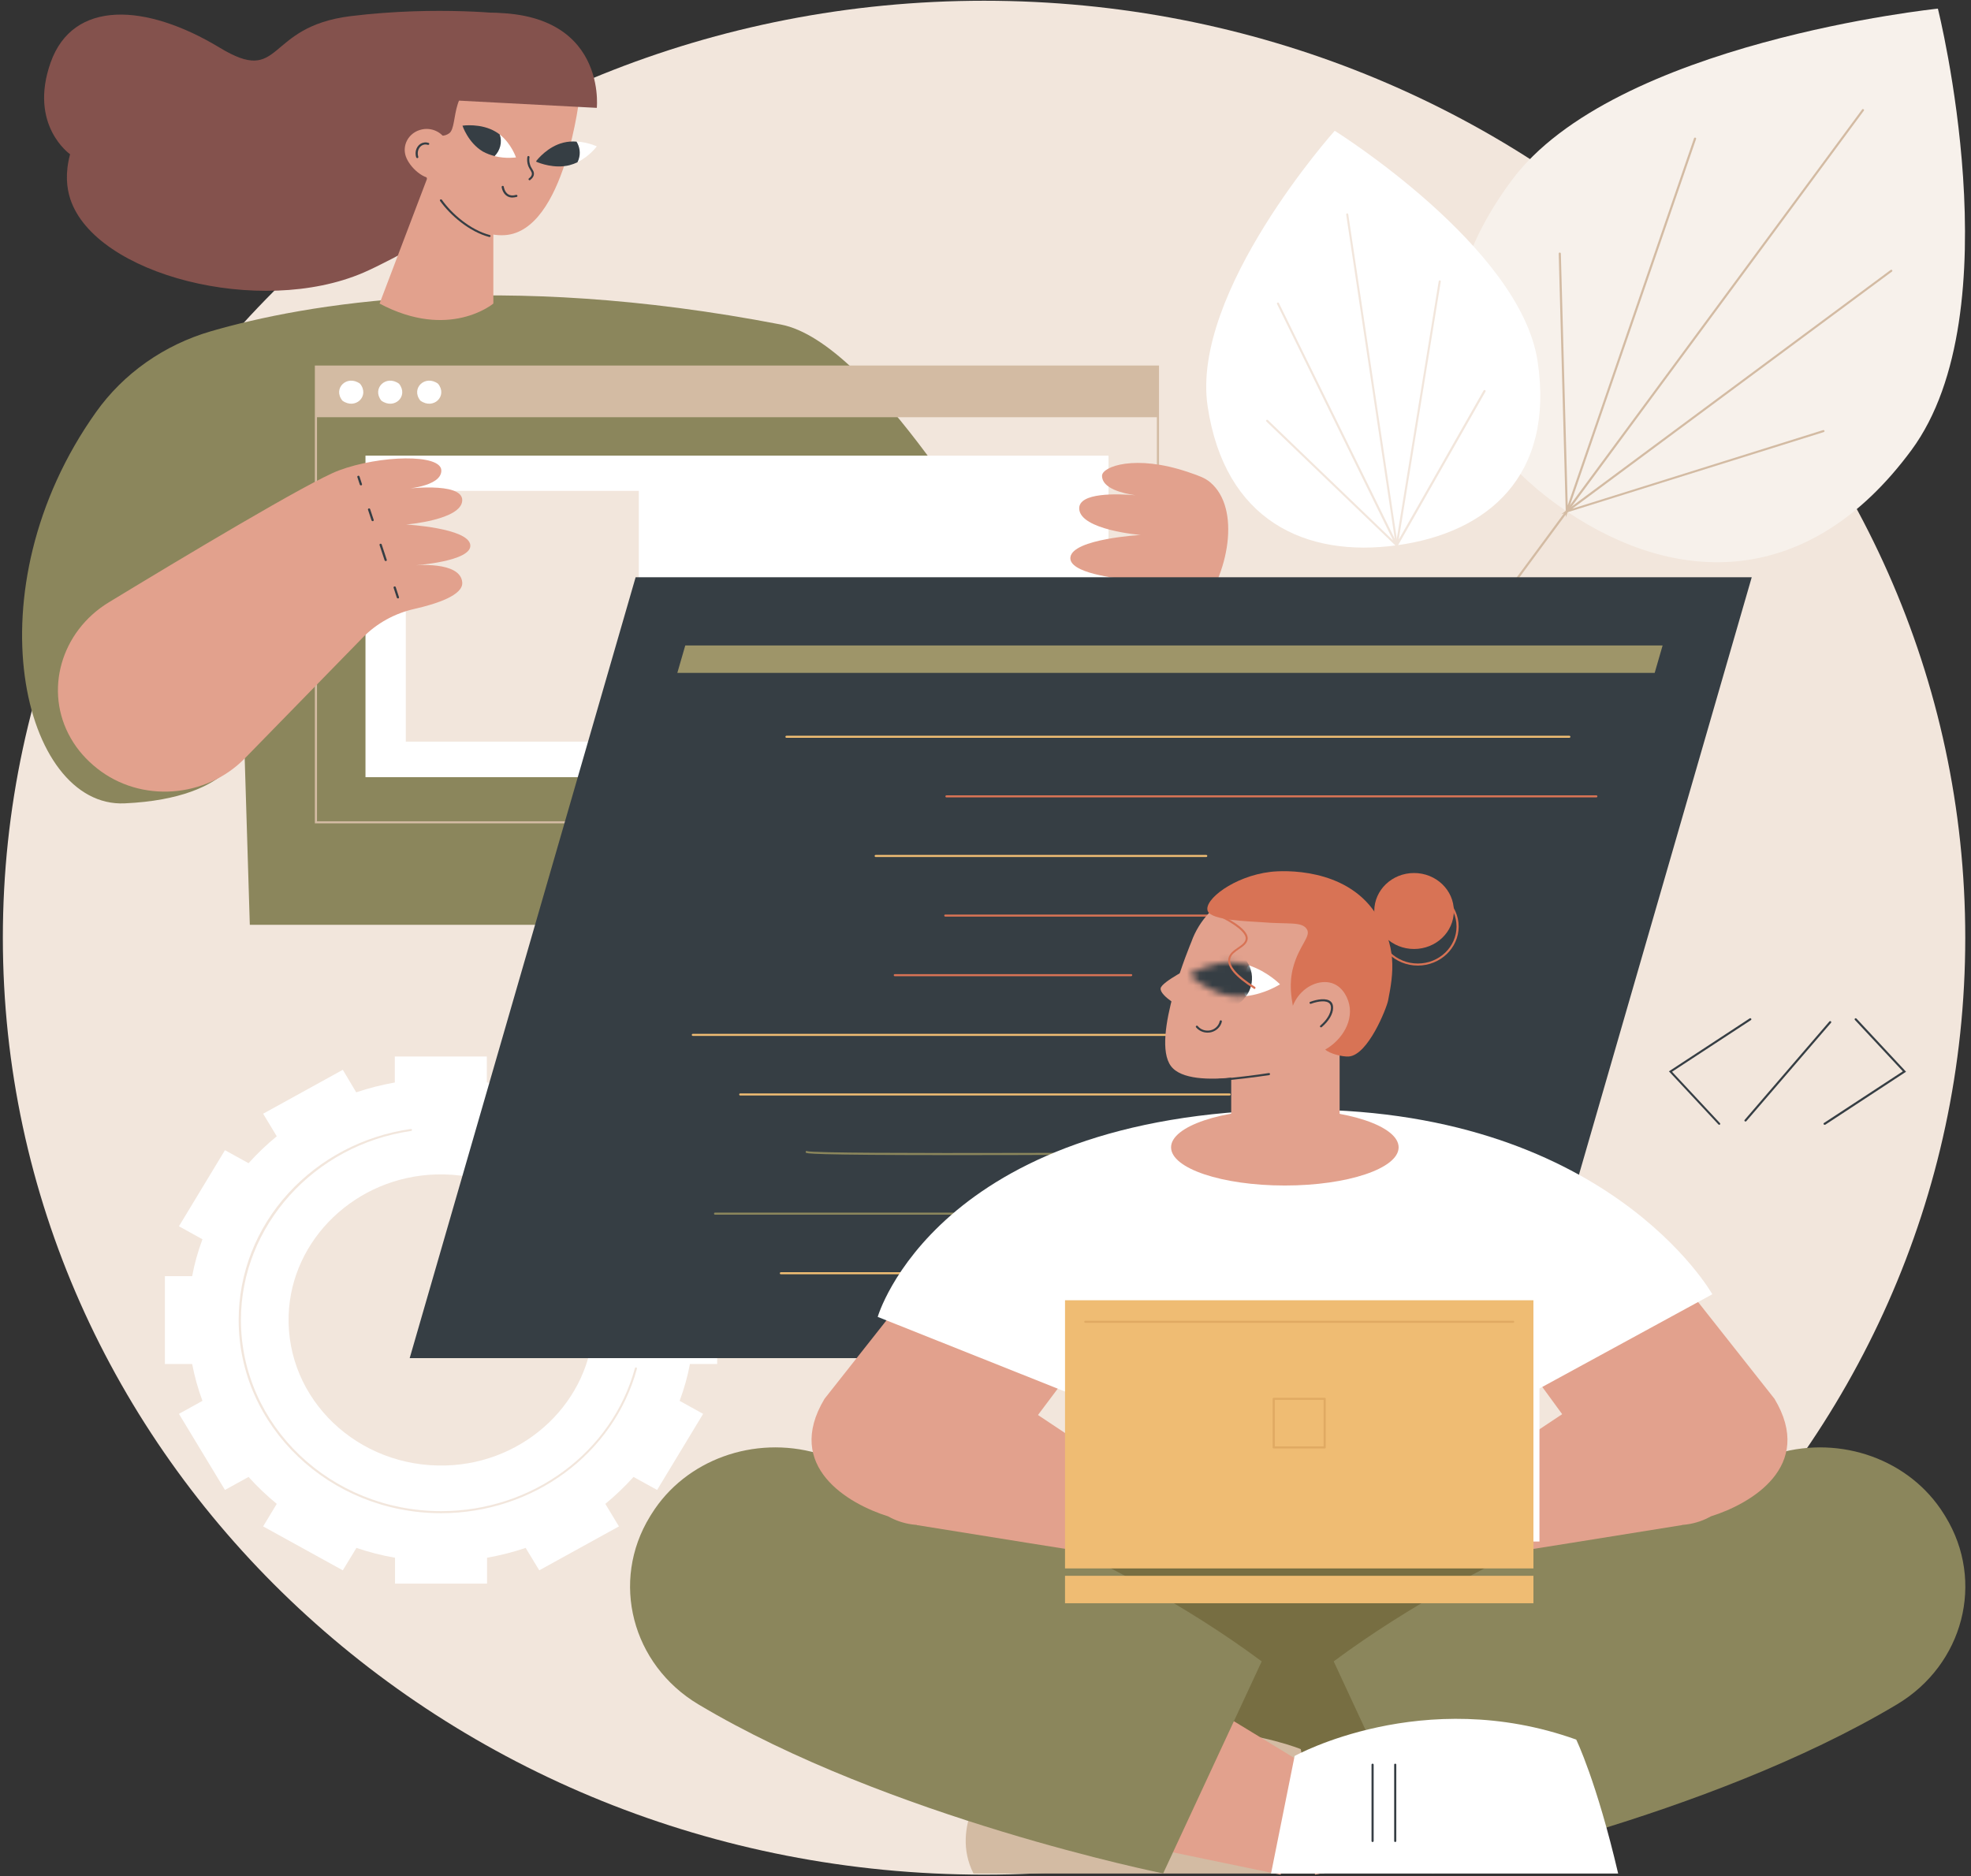 <svg width="313" height="298" viewBox="0 0 313 298" fill="none" xmlns="http://www.w3.org/2000/svg">
<rect x="0" y="0" width="313" height="298" fill="#333333" stroke="none"/>
<path d="M156.271 297.761C242.327 297.761 312.089 231.132 312.089 148.94C312.089 66.749 242.327 0.119 156.271 0.119C70.215 0.119 0.453 66.749 0.453 148.94C0.453 231.132 70.215 297.761 156.271 297.761Z" fill="#F2E6DC"/>
<path d="M239.999 28.728C223.719 50.783 231.263 69.406 248.803 81.23C266.343 93.038 287.255 93.559 303.535 71.504C319.815 49.449 307.741 1.371 307.741 1.371C307.741 1.371 256.279 6.673 239.999 28.728Z" fill="#F7F1EB"/>
<path d="M215.104 127.049C215.07 127.049 215.036 127.033 215.002 127.016C214.917 126.967 214.9 126.87 214.968 126.789L295.704 17.393C295.755 17.312 295.857 17.295 295.942 17.36C296.027 17.409 296.044 17.507 295.976 17.588L215.257 126.984C215.223 127.016 215.155 127.049 215.104 127.049Z" fill="#D3BBA3"/>
<path d="M248.668 82.156L247.527 40.275C247.527 40.178 247.595 40.113 247.698 40.113C247.783 40.113 247.868 40.178 247.868 40.275L248.958 80.27L269.018 21.961C269.052 21.88 269.138 21.831 269.24 21.864C269.325 21.896 269.376 21.978 269.342 22.075L248.668 82.156Z" fill="#D3BBA3"/>
<path d="M247.941 81.67L300.238 42.879C300.307 42.83 300.426 42.83 300.477 42.911C300.528 42.977 300.528 43.09 300.443 43.139L249.695 80.792L289.51 68.317C289.595 68.284 289.697 68.333 289.731 68.414C289.765 68.496 289.714 68.593 289.629 68.626L247.941 81.67Z" fill="#D3BBA3"/>
<path d="M191.776 64.541C194.501 82.725 207.341 88.597 221.816 86.612C236.291 84.644 246.9 75.569 244.175 57.385C241.45 39.201 211.956 20.773 211.956 20.773C211.956 20.773 189.051 46.358 191.776 64.541Z" fill="white"/>
<path d="M227.455 124.444C227.369 124.444 227.301 124.379 227.284 124.298L213.78 34.078C213.763 33.997 213.831 33.899 213.916 33.899C214.001 33.883 214.104 33.948 214.104 34.029L227.608 124.249C227.625 124.33 227.557 124.428 227.472 124.428C227.472 124.444 227.455 124.444 227.455 124.444Z" fill="#F2E6DC"/>
<path d="M222.375 87.393L201.106 66.948C201.038 66.883 201.038 66.786 201.106 66.721C201.174 66.656 201.276 66.656 201.344 66.721L221.234 85.848L202.792 48.277C202.758 48.195 202.792 48.098 202.877 48.065C202.962 48.033 203.064 48.065 203.098 48.147L222.375 87.393Z" fill="#F2E6DC"/>
<path d="M221.492 87.523L228.474 44.666C228.491 44.584 228.576 44.519 228.662 44.536C228.747 44.552 228.815 44.633 228.798 44.715L222.122 85.718L235.592 62.036C235.644 61.955 235.746 61.922 235.831 61.971C235.916 62.02 235.95 62.118 235.899 62.199L221.492 87.523Z" fill="#F2E6DC"/>
<path d="M113.854 202.696H109.529C109.137 200.679 108.592 198.728 107.894 196.841L111.624 194.775L104.318 182.691L100.572 184.756C99.192 183.227 97.694 181.796 96.093 180.479L98.255 176.9L85.603 169.923L83.44 173.485C81.465 172.818 79.421 172.281 77.309 171.924V167.809H62.698V171.94C60.587 172.314 58.543 172.834 56.568 173.501L54.439 169.923L41.786 176.9L43.949 180.479C42.348 181.796 40.85 183.227 39.47 184.756L35.724 182.691L28.418 194.775L32.148 196.841C31.45 198.728 30.888 200.679 30.513 202.696H26.188V216.651H30.513C30.905 218.668 31.45 220.62 32.148 222.506L28.418 224.572L35.724 236.657L39.47 234.591C40.85 236.12 42.348 237.551 43.949 238.869L41.786 242.447L54.439 249.424L56.602 245.862C58.577 246.529 60.621 247.066 62.732 247.424V251.539H77.344V247.424C79.455 247.05 81.499 246.529 83.474 245.862L85.637 249.424L98.29 242.447L96.127 238.869C97.728 237.551 99.226 236.12 100.606 234.591L104.352 236.657L111.658 224.572L107.928 222.506C108.626 220.62 109.188 218.668 109.563 216.651H113.888V202.696H113.854ZM94.237 210.422C93.828 222.523 83.508 232.395 70.838 232.769C56.84 233.192 45.397 222.262 45.839 208.893C46.248 196.792 56.568 186.919 69.238 186.545C83.236 186.139 94.679 197.052 94.237 210.422Z" fill="white"/>
<path d="M70.037 240.349C52.326 240.349 37.902 226.59 37.902 209.658C37.902 202.258 40.695 195.118 45.77 189.555C50.794 184.041 57.69 180.398 65.234 179.325C65.32 179.309 65.422 179.374 65.422 179.455C65.439 179.536 65.371 179.634 65.285 179.634C49.874 181.846 38.26 194.744 38.26 209.658C38.26 226.394 52.514 240.024 70.054 240.024C84.529 240.024 97.198 230.688 100.826 217.319C100.843 217.238 100.945 217.172 101.03 217.205C101.115 217.221 101.183 217.319 101.149 217.4C97.454 230.916 84.665 240.349 70.037 240.349Z" fill="#F2E6DC"/>
<path d="M38.785 118.023C38.785 118.023 37.679 126.789 19.781 127.603C3.654 128.334 -4.844 93.707 15.251 65.456C19.61 59.324 26.048 54.786 33.472 52.623C48.424 48.28 79.026 42.864 124.017 51.549C138.543 54.347 158.229 88.958 163.202 96.147C168.191 103.385 172.227 119.714 157.616 122.951C150.685 124.48 143.465 121.682 139.429 116.071L135.58 110.752L146.002 146.892H39.671L38.785 118.023Z" fill="#8B865C"/>
<path d="M81.034 2.283C81.034 2.283 69.522 0.868 55.711 2.559C41.9 4.251 45.017 13.717 34.884 7.569C23.151 0.477 11.605 -0.076 8.046 9.911C4.504 19.897 11.128 24.5 11.128 24.5C10.328 27.509 10.583 29.835 11.162 31.608C15.13 43.693 41.304 50.377 57.72 43.302C62.472 41.253 72.774 35.3 72.774 35.3L81.034 2.283Z" fill="#84524D"/>
<path d="M60.277 48.217L68.451 26.715L78.345 34.001V48.217C78.345 48.217 71.346 54.104 60.277 48.217Z" fill="#E2A18D"/>
<path d="M92.07 15.065C92.07 15.065 89.754 36.664 80.2 37.347C74.41 37.77 69.114 31.41 67.837 28.434C66.56 25.458 67.837 20.578 67.837 20.578C67.837 20.578 69.778 22.319 71.345 21.164C72.912 20.009 71.107 12.804 77.97 13.097C84.798 13.389 85.548 16.171 92.07 15.065Z" fill="#E2A18D"/>
<path d="M77.752 37.642C77.735 37.642 77.718 37.642 77.701 37.642C74.516 36.813 71.485 34.162 69.884 31.917C69.833 31.836 69.85 31.738 69.935 31.69C70.02 31.641 70.123 31.657 70.174 31.738C71.723 33.934 74.686 36.52 77.786 37.333C77.871 37.35 77.922 37.447 77.905 37.529C77.888 37.594 77.82 37.642 77.752 37.642Z" fill="#363E44"/>
<path d="M71.041 22.773C71.62 24.514 71.058 27.685 69.236 28.255C67.413 28.808 65.012 26.547 64.433 24.806C63.854 23.066 64.859 21.196 66.681 20.643C68.503 20.073 70.445 21.033 71.041 22.773Z" fill="#E2A18D"/>
<path d="M91.555 22.48C91.538 22.513 91.555 22.562 91.538 22.611C91.453 23.229 91.368 23.879 91.402 24.497C91.419 24.774 91.538 24.969 91.59 25.213C91.624 25.408 91.658 25.587 91.692 25.766C93.616 24.839 94.774 23.245 94.774 23.245C94.774 23.245 93.344 22.578 91.555 22.48Z" fill="white"/>
<path d="M89.445 22.661C87.01 23.279 85.392 25.263 85.137 25.605C85.154 25.637 85.171 25.67 85.188 25.702C85.648 25.898 88.032 26.841 90.433 26.239C90.876 26.125 91.301 25.963 91.693 25.784C91.778 25.637 91.846 25.475 91.897 25.312C92.221 24.336 92.068 23.328 91.557 22.498C90.893 22.433 90.177 22.482 89.445 22.661Z" fill="#363E44"/>
<path d="M78.67 22.872C78.415 23.571 78.364 24.141 78.585 24.808C80.356 25.247 81.94 25.003 81.94 25.003C81.94 25.003 81.208 22.823 79.368 21.359C79.028 21.782 78.841 22.384 78.67 22.872Z" fill="white"/>
<path d="M78.55 24.79C79.436 23.896 79.776 22.578 79.368 21.375C79.163 21.212 78.942 21.05 78.704 20.919C76.353 19.521 73.441 19.96 73.441 19.96C73.441 19.96 74.327 22.66 76.66 24.058C77.273 24.4 77.92 24.628 78.55 24.79Z" fill="#363E44"/>
<path d="M66.268 25.118C66.2 25.118 66.132 25.07 66.098 25.005C66.064 24.891 66.03 24.777 66.013 24.647C65.945 24.175 66.047 23.703 66.302 23.313C66.558 22.923 66.949 22.679 67.392 22.63C67.614 22.597 67.835 22.63 68.056 22.695C68.141 22.727 68.192 22.825 68.159 22.906C68.124 22.988 68.039 23.037 67.937 23.004C67.767 22.955 67.597 22.939 67.426 22.955C67.086 23.004 66.796 23.183 66.592 23.492C66.387 23.801 66.302 24.191 66.353 24.598C66.37 24.696 66.387 24.809 66.421 24.907C66.456 24.988 66.404 25.086 66.302 25.118C66.302 25.118 66.285 25.118 66.268 25.118Z" fill="#363E44"/>
<path d="M84.103 28.63C84.052 28.63 84 28.614 83.966 28.565C83.915 28.5 83.915 28.386 84 28.337C84.273 28.126 84.426 27.915 84.46 27.687C84.494 27.443 84.375 27.264 84.222 27.004C84.103 26.792 83.949 26.564 83.847 26.239C83.711 25.833 83.677 25.377 83.745 24.922C83.762 24.84 83.847 24.775 83.932 24.775C84.017 24.792 84.086 24.873 84.086 24.954C84.017 25.377 84.052 25.767 84.171 26.142C84.256 26.434 84.392 26.646 84.511 26.841C84.682 27.117 84.835 27.378 84.784 27.719C84.75 28.028 84.545 28.321 84.205 28.581C84.171 28.63 84.137 28.63 84.103 28.63Z" fill="#363E44"/>
<path d="M81.349 31.378C81.042 31.378 80.77 31.297 80.531 31.15C79.799 30.711 79.663 29.752 79.663 29.703C79.646 29.622 79.714 29.54 79.816 29.524C79.918 29.508 79.986 29.573 80.003 29.67C80.003 29.687 80.123 30.516 80.719 30.874C81.042 31.069 81.451 31.102 81.945 30.955C82.03 30.923 82.132 30.971 82.166 31.069C82.2 31.15 82.149 31.248 82.047 31.281C81.791 31.329 81.57 31.378 81.349 31.378Z" fill="#363E44"/>
<path d="M69.316 15.798L94.774 17.132C94.774 17.132 96.63 -0.369 73.437 2.315C62.589 3.567 69.316 15.798 69.316 15.798Z" fill="#84524D"/>
<path d="M183.882 58.219H50.168V66.27H183.882V58.219Z" fill="#D3BBA3"/>
<path d="M134.142 130.776H50V58.057H184.055V79.412C184.055 79.51 183.987 79.575 183.884 79.575C183.782 79.575 183.714 79.51 183.714 79.412V58.382H50.341V130.45H134.142C134.244 130.45 134.312 130.515 134.312 130.613C134.312 130.711 134.227 130.776 134.142 130.776Z" fill="#D3BBA3"/>
<path d="M57.181 60.951C58.747 62.903 56.431 65.131 54.371 63.635C52.804 61.683 55.12 59.455 57.181 60.951Z" fill="white"/>
<path d="M63.367 60.951C64.933 62.919 62.617 65.131 60.557 63.635C59.007 61.683 61.323 59.455 63.367 60.951Z" fill="white"/>
<path d="M69.565 60.951C71.132 62.903 68.816 65.131 66.755 63.635C65.189 61.683 67.522 59.455 69.565 60.951Z" fill="white"/>
<path d="M176.035 72.369H58.039V123.44H176.035V72.369Z" fill="white"/>
<path d="M101.446 77.967H64.441V117.799H101.446V77.967Z" fill="#F2E6DC"/>
<path d="M11.249 117.273C12.305 119.111 13.701 120.688 15.404 122.038C22.369 127.585 32.706 126.771 38.888 120.444L57.637 101.236C59.834 98.992 62.695 97.414 65.828 96.714C69.336 95.918 73.576 94.535 73.406 92.502C73.117 89.037 65.675 89.818 65.675 89.818C65.675 89.818 75.041 89.2 74.683 86.533C74.326 83.865 64.5 83.312 64.5 83.312C64.5 83.312 73.287 82.597 73.406 79.49C73.508 76.4 63.887 77.701 63.887 77.701C63.887 77.701 70.119 77.392 70.085 74.725C70.051 72.057 60.345 72.285 53.805 74.725C49.139 76.465 28.653 88.761 17.277 95.674C9.682 100.293 6.924 109.759 11.249 117.273Z" fill="#E2A18D"/>
<path d="M63.188 95.054C63.12 95.054 63.051 95.005 63.017 94.94L62.507 93.362C62.472 93.281 62.524 93.183 62.626 93.151C62.711 93.118 62.813 93.167 62.847 93.264L63.358 94.842C63.392 94.924 63.341 95.021 63.239 95.054C63.222 95.054 63.205 95.054 63.188 95.054Z" fill="#363E44"/>
<path d="M61.247 89.118C61.179 89.118 61.111 89.069 61.077 89.004L60.276 86.581C60.242 86.499 60.293 86.402 60.395 86.369C60.48 86.337 60.583 86.386 60.617 86.483L61.417 88.907C61.451 88.988 61.4 89.086 61.298 89.118C61.281 89.118 61.264 89.118 61.247 89.118Z" fill="#363E44"/>
<path d="M59.172 82.779C59.104 82.779 59.036 82.73 59.002 82.665L58.44 80.973C58.406 80.892 58.457 80.794 58.559 80.762C58.645 80.73 58.747 80.778 58.781 80.876L59.343 82.567C59.377 82.649 59.326 82.746 59.224 82.779C59.206 82.779 59.19 82.779 59.172 82.779Z" fill="#363E44"/>
<path d="M57.311 77.097C57.243 77.097 57.175 77.049 57.141 76.984L56.749 75.78C56.715 75.699 56.766 75.601 56.868 75.569C56.953 75.536 57.055 75.585 57.089 75.683L57.481 76.886C57.515 76.967 57.464 77.065 57.362 77.097C57.345 77.081 57.328 77.097 57.311 77.097Z" fill="#363E44"/>
<path d="M192.19 76.612C191.338 75.897 190.453 75.588 188.733 75.002C180.252 72.107 175.024 74.124 175.007 75.555C174.973 77.588 178.294 78.369 180.303 78.662C177.408 78.418 171.295 78.206 171.38 80.792C171.499 84.192 181.138 84.972 181.138 84.972C181.138 84.972 170.375 85.574 169.984 88.502C169.643 91.039 177.357 91.885 179.367 92.064C177.63 91.95 171.652 91.787 171.38 95.04C171.244 96.65 176.591 98.57 179.673 99.659C180.661 100.001 184.697 101.237 186.383 100.521C186.809 100.342 188.392 99.659 190.317 97.285C195.17 91.267 197.094 80.76 192.19 76.612Z" fill="#E2A18D"/>
<path d="M242.317 215.721H65.059L100.939 91.688H278.18L242.317 215.721Z" fill="#363E44"/>
<path d="M262.768 106.878H107.562L108.823 102.52H264.028L262.768 106.878Z" fill="#9E9569"/>
<path d="M249.211 117.191H124.897C124.795 117.191 124.727 117.125 124.727 117.028C124.727 116.93 124.795 116.865 124.897 116.865H249.211C249.313 116.865 249.381 116.93 249.381 117.028C249.381 117.125 249.296 117.191 249.211 117.191Z" fill="#EFBC73"/>
<path d="M253.501 126.655H150.303C150.201 126.655 150.133 126.59 150.133 126.493C150.133 126.395 150.201 126.33 150.303 126.33H253.501C253.603 126.33 253.671 126.395 253.671 126.493C253.671 126.59 253.603 126.655 253.501 126.655Z" fill="#D87355"/>
<path d="M191.549 136.12H139.065C138.963 136.12 138.895 136.055 138.895 135.958C138.895 135.86 138.963 135.795 139.065 135.795H191.549C191.651 135.795 191.719 135.86 191.719 135.958C191.719 136.055 191.634 136.12 191.549 136.12Z" fill="#EFBC73"/>
<path d="M196.439 145.587H150.12C150.017 145.587 149.949 145.522 149.949 145.424C149.949 145.327 150.017 145.262 150.12 145.262H196.439C196.541 145.262 196.61 145.327 196.61 145.424C196.61 145.522 196.524 145.587 196.439 145.587Z" fill="#D87355"/>
<path d="M179.616 155.054H142.1C141.998 155.054 141.93 154.989 141.93 154.891C141.93 154.794 141.998 154.729 142.1 154.729H179.633C179.735 154.729 179.803 154.794 179.803 154.891C179.786 154.989 179.718 155.054 179.616 155.054Z" fill="#D87355"/>
<path d="M213.534 164.536H110.03C109.927 164.536 109.859 164.471 109.859 164.374C109.859 164.276 109.927 164.211 110.03 164.211H213.534C213.636 164.211 213.704 164.276 213.704 164.374C213.704 164.455 213.619 164.536 213.534 164.536Z" fill="#EFBC73"/>
<path d="M195.262 174.003H117.557C117.455 174.003 117.387 173.938 117.387 173.84C117.387 173.743 117.455 173.678 117.557 173.678H195.262C195.364 173.678 195.432 173.743 195.432 173.84C195.432 173.938 195.347 174.003 195.262 174.003Z" fill="#EFBC73"/>
<path d="M151.853 183.47C128.285 183.47 128.08 183.209 127.978 183.079C127.944 183.047 127.927 182.982 127.944 182.933C127.961 182.852 128.063 182.803 128.149 182.819C128.183 182.819 128.2 182.835 128.217 182.852C130.209 183.388 189.318 183.063 220.447 182.803C220.533 182.803 220.618 182.868 220.618 182.965C220.618 183.063 220.55 183.128 220.447 183.128C220.226 183.128 197.236 183.323 174.485 183.405C165.221 183.453 157.797 183.47 151.853 183.47Z" fill="#8B865C"/>
<path d="M160.319 192.935H113.557C113.455 192.935 113.387 192.87 113.387 192.772C113.387 192.674 113.455 192.609 113.557 192.609H160.337C160.439 192.609 160.507 192.674 160.507 192.772C160.507 192.87 160.422 192.935 160.319 192.935Z" fill="#8B865C"/>
<path d="M168.712 202.401H124.01C123.908 202.401 123.84 202.336 123.84 202.239C123.84 202.141 123.908 202.076 124.01 202.076H168.729C168.831 202.076 168.899 202.141 168.899 202.239C168.899 202.336 168.814 202.401 168.712 202.401Z" fill="#EFBC73"/>
<path d="M176.575 233.699L161.641 284.933H244.25L234.202 232.951L176.575 233.699Z" fill="#776E42"/>
<path d="M214.128 277.564L228.194 274.1L234.205 292.495L208.831 297.765L204.812 278.784L214.128 277.564Z" fill="#E2A18D"/>
<path d="M154.592 297.586H210.312L206.565 277.824C206.565 277.824 182.928 268.098 157.095 282.541C157.112 282.541 150.743 289.974 154.592 297.586Z" fill="#D3BBA3"/>
<path d="M194.202 292.577C194.099 292.577 194.031 292.512 194.031 292.415V280.297C194.031 280.2 194.099 280.135 194.202 280.135C194.304 280.135 194.372 280.2 194.372 280.297V292.415C194.372 292.512 194.287 292.577 194.202 292.577Z" fill="#363E44"/>
<path d="M190.592 292.577C190.49 292.577 190.422 292.512 190.422 292.415V280.297C190.422 280.2 190.49 280.135 190.592 280.135C190.694 280.135 190.762 280.2 190.762 280.297V292.415C190.762 292.512 190.694 292.577 190.592 292.577Z" fill="#363E44"/>
<path d="M211.793 263.886L227.443 297.569C227.443 297.569 270.97 288.803 301.248 270.717C311.823 264.39 315.246 251.183 308.945 240.887C308.86 240.741 308.758 240.595 308.673 240.448C303.291 231.844 292.393 227.957 282.345 230.836C266.236 235.455 236.23 245.751 211.793 263.886Z" fill="#8B865C"/>
<path d="M213.051 283.807L187.251 268.096L177.953 292.493L203.327 297.762L213.051 283.807Z" fill="#E2A18D"/>
<path d="M256.968 297.584H201.844L205.59 278.913C205.59 278.913 225.974 267.592 250.309 276.31C250.309 276.31 253.545 282.93 256.968 297.584Z" fill="white"/>
<path d="M217.971 292.577C217.869 292.577 217.801 292.512 217.801 292.415V280.297C217.801 280.2 217.869 280.135 217.971 280.135C218.073 280.135 218.141 280.2 218.141 280.297V292.415C218.141 292.512 218.056 292.577 217.971 292.577Z" fill="#363E44"/>
<path d="M221.565 292.577C221.463 292.577 221.395 292.512 221.395 292.415V280.297C221.395 280.2 221.463 280.135 221.565 280.135C221.667 280.135 221.735 280.2 221.735 280.297V292.415C221.735 292.512 221.65 292.577 221.565 292.577Z" fill="#363E44"/>
<path d="M200.363 263.886L184.713 297.569C184.713 297.569 141.186 288.803 110.908 270.717C100.332 264.39 96.91 251.183 103.21 240.887C103.296 240.741 103.398 240.595 103.483 240.448C108.864 231.844 119.763 227.957 129.81 230.836C145.92 235.455 175.926 245.751 200.363 263.886Z" fill="#8B865C"/>
<path d="M271.693 240.85C266.993 243.501 260.948 242.249 257.815 237.971L244.242 219.365L259.977 194.545L281.792 222.178C288.263 232.946 277.994 238.882 271.693 240.85Z" fill="#E2A18D"/>
<path d="M267.149 242.232C267.149 242.232 231.966 247.908 231.404 247.908C230.842 247.908 213.047 247.908 213.047 247.908L251.754 222.178L267.149 242.232Z" fill="#E2A18D"/>
<path d="M141.035 240.85C145.735 243.501 151.78 242.249 154.914 237.971L168.486 219.885L152.751 194.545L130.937 222.178C124.465 232.946 134.734 238.882 141.035 240.85Z" fill="#E2A18D"/>
<path d="M145.562 242.232C145.562 242.232 180.745 247.908 181.307 247.908C181.869 247.908 199.665 247.908 199.665 247.908L160.957 222.178L145.562 242.232Z" fill="#E2A18D"/>
<path d="M271.922 205.575C271.922 205.575 255.029 175.518 204.843 176.249C148.596 177.063 139.383 209.169 139.383 209.169L169.201 221.058L170.104 244.853H244.471V220.538L271.922 205.575Z" fill="white"/>
<path d="M169.128 249.123H243.512V206.526H169.128V249.123Z" fill="#EFBC73"/>
<path d="M169.128 254.652H243.512V250.293H169.128V254.652Z" fill="#EFBC73"/>
<path d="M210.361 230.069H202.272C202.17 230.069 202.102 230.003 202.102 229.906V222.18C202.102 222.083 202.17 222.018 202.272 222.018H210.361C210.463 222.018 210.531 222.083 210.531 222.18V229.906C210.531 230.003 210.446 230.069 210.361 230.069ZM202.442 229.743H210.19V222.343H202.442V229.743Z" fill="#E0AA63"/>
<path d="M240.297 210.11H172.35C172.248 210.11 172.18 210.045 172.18 209.948C172.18 209.85 172.248 209.785 172.35 209.785H240.297C240.399 209.785 240.467 209.85 240.467 209.948C240.467 210.045 240.382 210.11 240.297 210.11Z" fill="#E0AA63"/>
<path d="M204.037 188.303C214.016 188.303 222.105 185.587 222.105 182.237C222.105 178.886 214.016 176.17 204.037 176.17C194.058 176.17 185.969 178.886 185.969 182.237C185.969 185.587 194.058 188.303 204.037 188.303Z" fill="#E2A18D"/>
<path d="M212.736 179.244L195.52 183.554V149.252H212.736V179.244Z" fill="#E2A18D"/>
<path d="M185.954 169.338C189.156 173.6 203.92 169.696 203.92 169.696L215.687 164.557C218.191 157.579 214.257 143.689 206.934 141.298C199.629 138.907 191.676 142.632 189.19 149.609C189.19 149.626 182.685 164.996 185.954 169.338Z" fill="#E2A18D"/>
<path d="M189.509 153.432C189.509 153.432 184.468 155.936 184.315 156.977C184.128 158.23 188.011 160.295 188.011 160.295C188.011 160.295 189.407 153.415 189.509 153.432Z" fill="#E2A18D"/>
<path d="M193.612 171.678C193.527 171.678 193.441 171.613 193.441 171.515C193.441 171.418 193.51 171.353 193.612 171.353C195.434 171.271 199.861 170.702 201.479 170.442C201.581 170.426 201.667 170.491 201.684 170.572C201.701 170.653 201.632 170.751 201.547 170.767C199.861 171.027 195.485 171.597 193.612 171.678Z" fill="#363E44"/>
<path d="M203.27 156.344C203.27 156.344 201.294 154.311 198.365 153.351C197.735 153.156 197.207 158.296 197.905 158.214C200.92 157.873 203.27 156.344 203.27 156.344Z" fill="white"/>
<mask id="mask0_703_1786" style="mask-type:luminance" maskUnits="userSpaceOnUse" x="188" y="152" width="16" height="7">
<path d="M203.274 156.343C203.274 156.343 200.362 153.35 196.377 152.911C192.392 152.488 188.867 154.798 188.867 154.798C188.867 154.798 191.779 157.79 195.764 158.23C199.732 158.652 203.274 156.343 203.274 156.343Z" fill="white"/>
</mask>
<g mask="url(#mask0_703_1786)">
<path d="M198.285 153.186C197.008 150.714 193.874 149.689 191.269 150.893C188.68 152.113 187.608 155.105 188.868 157.594C190.145 160.066 193.278 161.091 195.884 159.887C198.489 158.651 199.562 155.658 198.285 153.186Z" fill="#363E44"/>
</g>
<path d="M191.755 164.019C191.057 164.019 190.376 163.71 189.933 163.173C189.882 163.108 189.882 162.994 189.967 162.945C190.035 162.896 190.155 162.896 190.206 162.978C190.683 163.563 191.483 163.824 192.249 163.645C192.982 163.466 193.544 162.896 193.697 162.197C193.714 162.116 193.799 162.051 193.901 162.067C193.986 162.083 194.054 162.165 194.037 162.262C193.85 163.092 193.186 163.742 192.334 163.954C192.13 164.002 191.943 164.019 191.755 164.019Z" fill="#363E44"/>
<path d="M209.775 163.177C209.724 163.177 209.69 163.161 209.656 163.128C209.588 163.063 209.605 162.965 209.673 162.9C210.694 162.022 211.325 160.997 211.359 160.119C211.376 159.778 211.273 159.501 211.086 159.338C210.643 158.916 209.451 158.964 208.191 159.436C208.106 159.469 208.004 159.436 207.97 159.338C207.936 159.257 207.97 159.16 208.072 159.127C209.162 158.72 210.66 158.46 211.342 159.094C211.597 159.322 211.716 159.68 211.699 160.119C211.682 161.079 211.001 162.201 209.911 163.128C209.86 163.177 209.826 163.177 209.775 163.177Z" fill="#363E44"/>
<path d="M214.181 167.811C217.246 167.599 220.175 160.183 220.431 158.93C221.299 154.555 221.929 150.261 218.37 144.959C213.568 137.835 203.878 138.225 201.75 138.486C195.977 139.169 191.123 142.926 191.788 144.699C192.367 146.228 198.446 146.325 200.251 146.472C204.628 146.846 206.705 146.325 207.523 147.578C208.272 148.716 206.297 150.131 205.36 153.644C204.662 156.247 205.087 158.41 205.309 159.76C206.211 157.45 208.306 156.019 210.332 155.986C212.461 155.97 213.585 157.531 214.079 158.914C215.186 162.02 213.057 165.257 210.452 166.705C211.133 167.355 213.159 167.876 214.181 167.811Z" fill="#D87355"/>
<path d="M218.238 144.7C218.238 148.034 221.065 150.734 224.556 150.734C228.047 150.734 230.874 148.034 230.874 144.7C230.874 141.366 228.047 138.666 224.556 138.666C221.065 138.666 218.238 141.366 218.238 144.7Z" fill="#D87355"/>
<path d="M225.152 153.368C221.576 153.368 218.664 150.587 218.664 147.171C218.664 143.756 221.576 140.975 225.152 140.975C228.728 140.975 231.64 143.756 231.64 147.171C231.64 150.587 228.728 153.368 225.152 153.368ZM225.152 141.3C221.763 141.3 219.005 143.935 219.005 147.171C219.005 150.408 221.763 153.043 225.152 153.043C228.541 153.043 231.3 150.408 231.3 147.171C231.3 143.935 228.541 141.3 225.152 141.3Z" fill="#D87355"/>
<path d="M199.228 157.078C199.194 157.078 199.16 157.061 199.126 157.045C196.129 155.142 194.801 153.564 195.073 152.231C195.244 151.434 195.925 150.962 196.589 150.507C197.185 150.1 197.764 149.71 197.815 149.108C197.917 148.165 196.163 146.75 193.149 145.335C193.064 145.302 193.03 145.204 193.064 145.123C193.098 145.042 193.2 145.009 193.285 145.042C196.521 146.571 198.241 148.018 198.139 149.124C198.07 149.856 197.406 150.311 196.759 150.751C196.146 151.174 195.516 151.596 195.38 152.263C195.141 153.451 196.453 154.947 199.297 156.752C199.382 156.801 199.399 156.899 199.348 156.98C199.331 157.061 199.28 157.078 199.228 157.078Z" fill="#D87355"/>
<path d="M273.018 178.657C272.967 178.657 272.933 178.641 272.899 178.608L265.031 170.167L277.854 161.758C277.939 161.709 278.042 161.725 278.093 161.807C278.144 161.888 278.127 161.986 278.042 162.034L265.525 170.232L273.137 178.397C273.205 178.462 273.188 178.559 273.12 178.624C273.103 178.641 273.069 178.657 273.018 178.657Z" fill="#363E44"/>
<path d="M289.743 178.656C289.692 178.656 289.641 178.624 289.607 178.591C289.556 178.51 289.573 178.413 289.658 178.364L302.174 170.166L294.562 162.002C294.494 161.936 294.511 161.839 294.579 161.774C294.648 161.709 294.75 161.725 294.818 161.79L302.685 170.231L289.862 178.64C289.811 178.64 289.777 178.656 289.743 178.656Z" fill="#363E44"/>
<path d="M277.178 178.136C277.144 178.136 277.11 178.119 277.076 178.103C277.008 178.038 276.991 177.941 277.059 177.875L290.512 162.245C290.563 162.18 290.682 162.164 290.751 162.229C290.819 162.294 290.836 162.392 290.768 162.457L277.314 178.087C277.28 178.119 277.229 178.136 277.178 178.136Z" fill="#363E44"/>
</svg>

